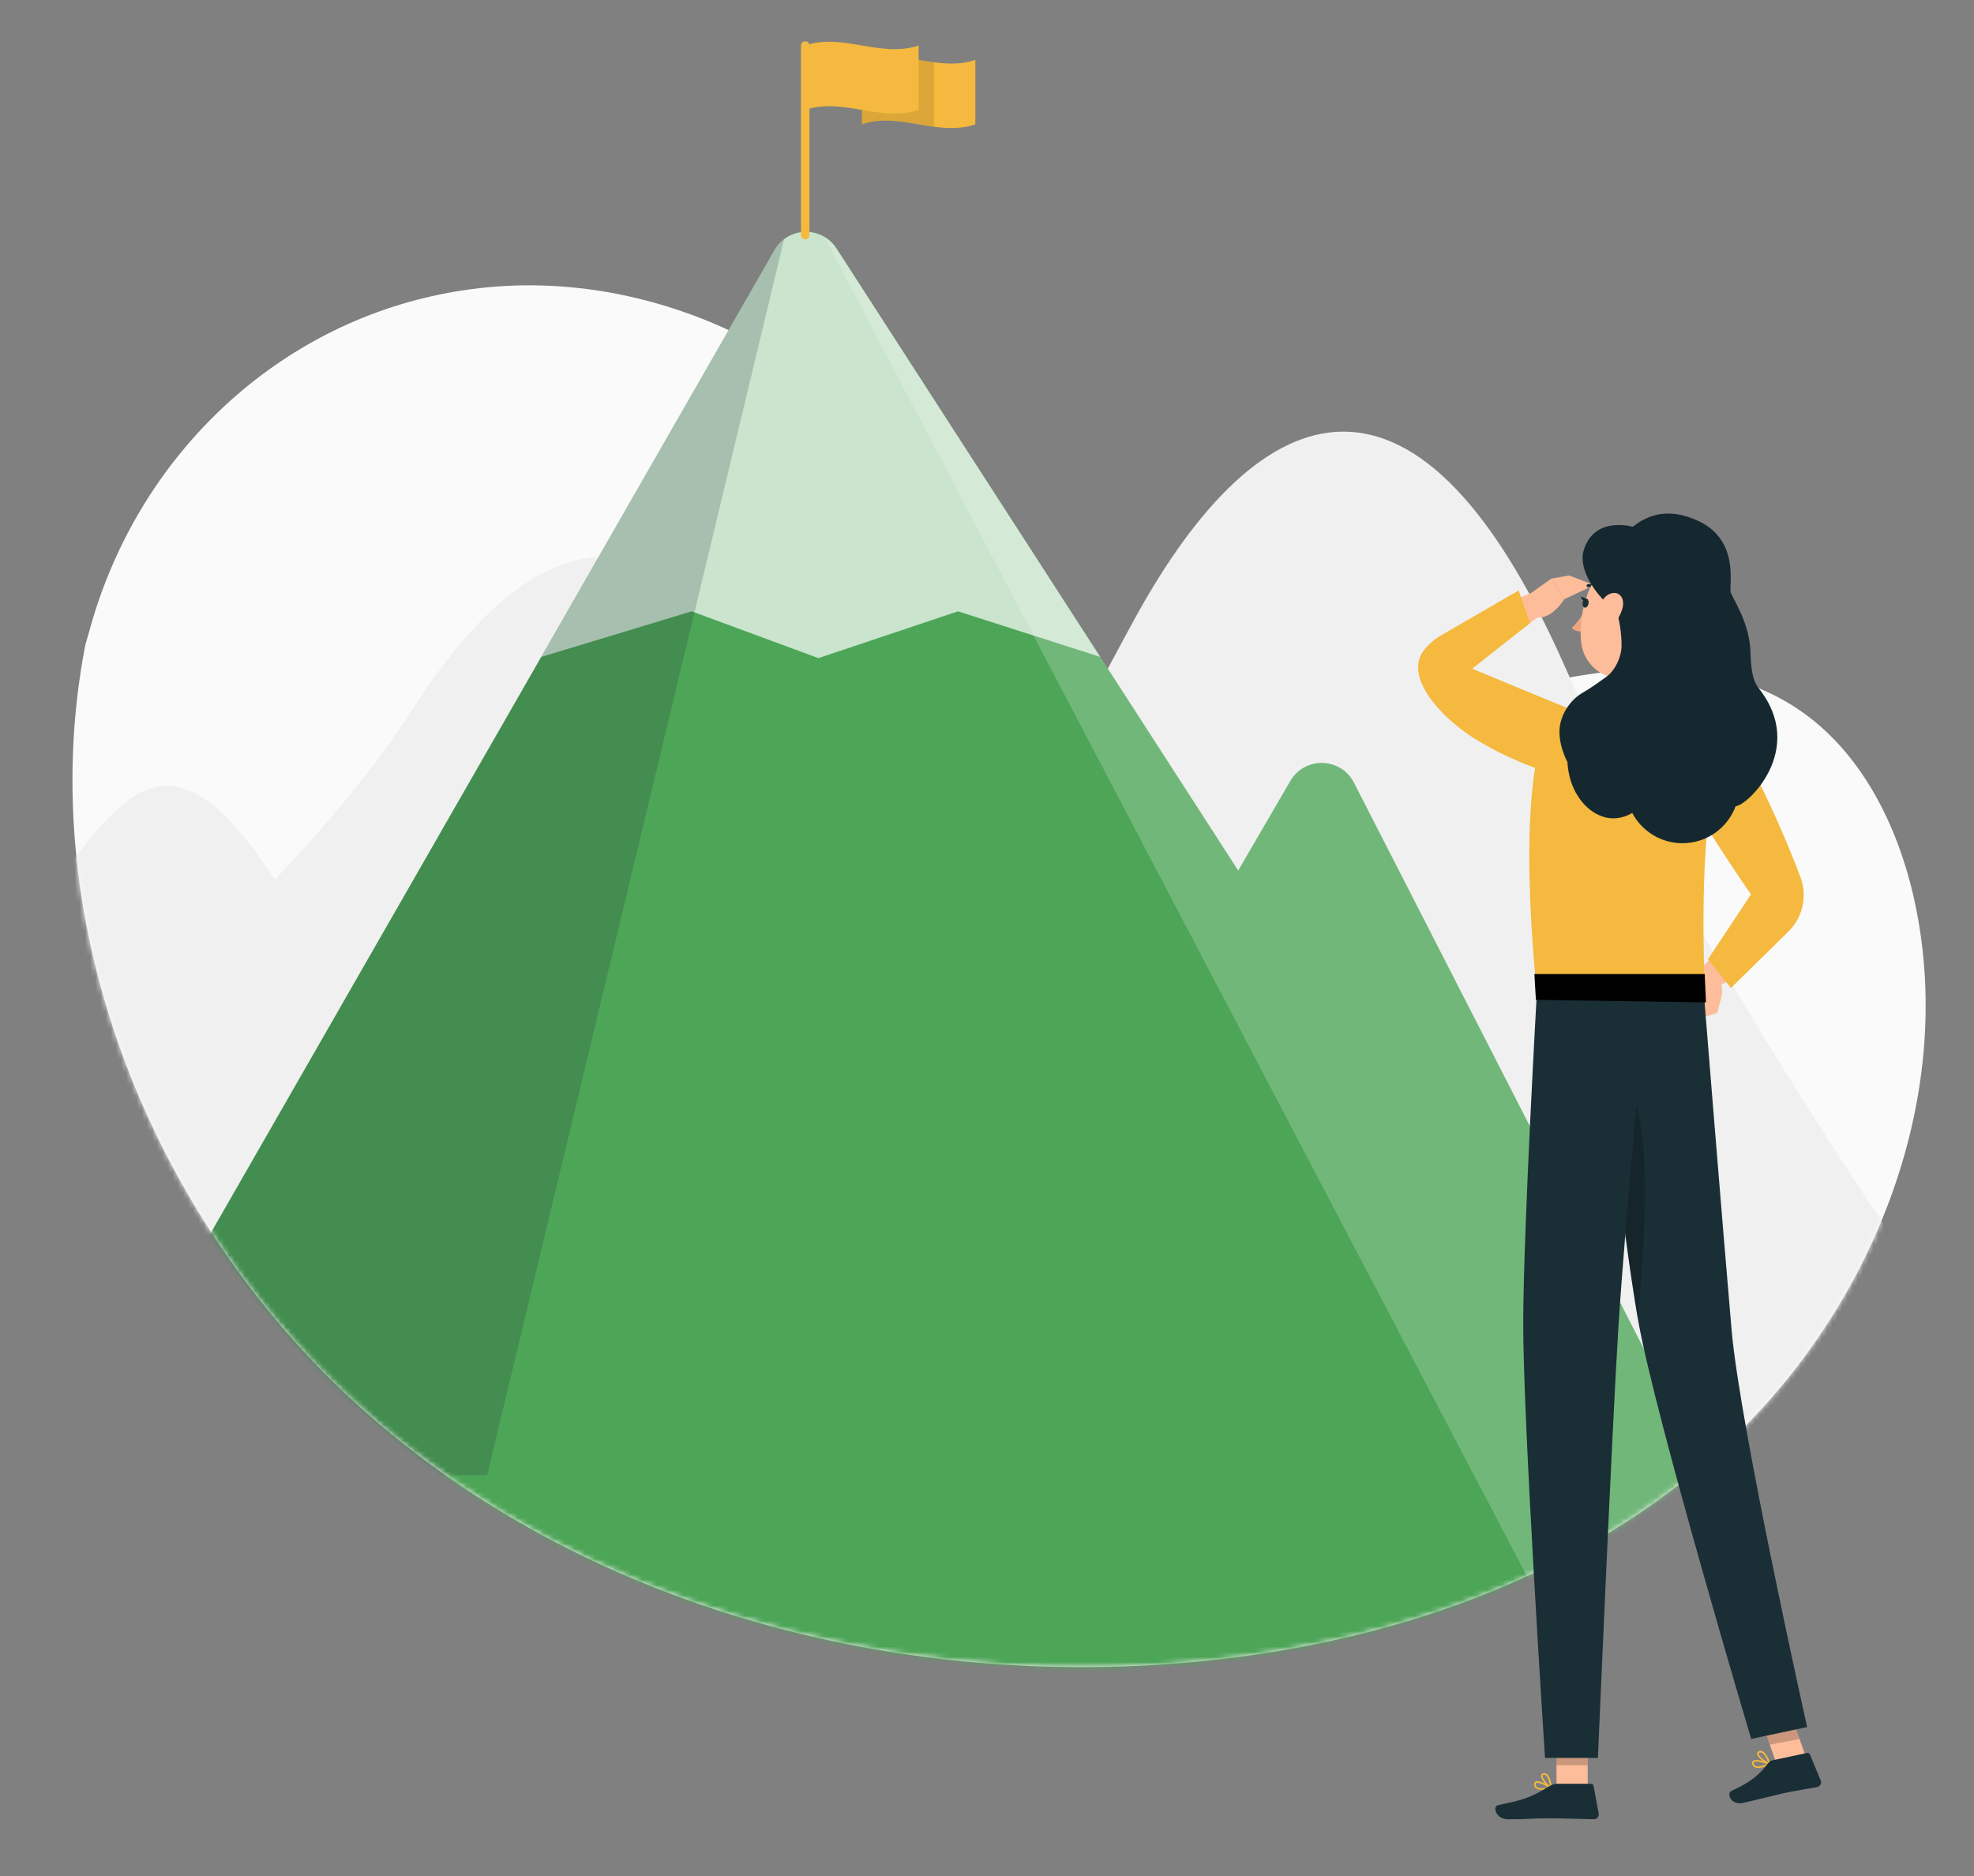 <svg width="383" height="364" viewBox="0 0 383 364" fill="none" xmlns="http://www.w3.org/2000/svg">
<rect x="0" y="0" width="383" height="364" fill="#808080" stroke="none"/>
<g clip-path="url(#clip0_4038_103)">
<path d="M16.561 125.129L17.655 121.288C26.876 88.906 52.689 63.858 85.279 57.149C89.469 56.287 93.722 55.728 98.005 55.492C128.841 53.802 160.218 68.994 178.448 94.441C189.171 109.406 196.129 128.108 211.46 138.125C231.413 151.163 257.465 144.634 280.047 137.707C302.629 130.779 328.717 124.313 348.615 137.438C361.076 145.659 368.294 160.215 371.48 174.908C379.914 213.81 362.648 255.363 333.44 281.645C304.233 307.928 264.785 320.331 225.684 322.946C170.907 326.609 113.671 311.236 71.842 274.785C30.012 238.334 5.94 179.69 16.561 125.129Z" fill="#FAFAFA"/>
<mask id="mask0_4038_103" style="mask-type:alpha" maskUnits="userSpaceOnUse" x="14" y="10" width="360" height="314">
<path d="M16.561 125.129L17.655 121.288C26.876 88.906 52.689 63.858 85.279 57.149C89.469 56.287 75.028 35.511 79.311 35.276C110.147 33.586 137.115 -6.772 155.346 18.674C166.069 33.64 166.771 51.629 182.102 61.647C202.055 74.684 189.205 38.706 211.786 31.779C234.368 24.85 328.717 124.313 348.615 137.438C361.076 145.659 368.295 160.215 371.481 174.908C379.914 213.81 362.648 255.363 333.44 281.645C304.233 307.928 264.785 320.331 225.685 322.946C170.907 326.609 113.671 311.237 71.842 274.786C30.012 238.334 5.94 179.691 16.561 125.129Z" fill="#FAFAFA"/>
</mask>
<g mask="url(#mask0_4038_103)">
<path d="M1.751 184.135C21.003 159.135 29.916 134.64 53.336 170.693C63.872 159.554 73.129 148.402 79.866 137.89C116.342 80.996 143.014 116.004 172.79 154.667C202.565 193.318 247 263 247 263H-63C-63 263 -17.636 209.295 1.739 184.135H1.751Z" fill="#F0F0F0"/>
<path d="M219.15 121.92C243.12 76.96 274.13 62.84 303.48 129.01C331.4 191.95 383 262.91 383 262.91L283.48 339L139.06 262.91C139.06 262.91 195.18 166.88 219.15 121.91V121.92Z" fill="#F0F0F0"/>
<path d="M331.514 286.231L262.69 151.868C260.158 146.917 253.153 146.729 250.36 151.534L240.239 168.92L162.275 48.169C159.398 43.771 152.884 43.969 150.278 48.534L13.955 286.221L105.115 351.5L363.085 344.204L331.514 286.221V286.231Z" fill="#4DA557"/>
<path opacity="0.7" d="M162.275 48.179L213.462 127.457L185.873 118.618L158.783 127.697L134.206 118.618L105 127.467L150.267 48.534C150.591 47.961 150.976 47.46 151.414 47.023C152.06 46.376 152.821 45.876 153.624 45.532C154.697 45.073 155.875 44.907 157.032 45.011C159.054 45.199 161.003 46.241 162.264 48.169L162.275 48.179Z" fill="white"/>
<path opacity="0.2" d="M159.94 45.959C160.836 46.481 161.649 47.21 162.275 48.18L240.239 168.93L250.36 151.545C253.153 146.74 260.157 146.927 262.69 151.878L344.323 310.85L312.012 335.865L159.94 45.959Z" fill="white"/>
<path opacity="0.2" d="M13.955 286.231L150.278 48.544C150.768 47.679 151.403 46.97 152.133 46.418L94.514 286.231H13.955Z" fill="#1A2E35"/>
</g>
<path d="M156.23 46.43C156.678 46.43 157.053 46.065 157.053 45.606V8.823C157.053 8.375 156.688 8 156.23 8C155.771 8 155.406 8.365 155.406 8.823V45.617C155.406 46.065 155.771 46.44 156.23 46.44V46.43Z" fill="#F4B93E"/>
<path d="M189.239 24.124C181.901 26.626 174.564 21.623 167.236 24.124V11.617C174.574 9.115 181.912 14.118 189.239 11.617V24.124Z" fill="#F4B93E"/>
<path opacity="0.1" d="M181.203 12.086V24.583C176.544 23.968 171.885 22.54 167.226 24.124V11.617C171.885 10.033 176.544 11.46 181.203 12.086Z" fill="black"/>
<path d="M178.232 21.331C170.895 23.833 163.557 18.83 156.229 21.331V8.823C163.567 6.322 170.905 11.325 178.232 8.823V21.331Z" fill="#F4B93E"/>
<path d="M329.4 187.57L326.83 191.7L334.19 192.64C334.19 192.64 334.04 191.02 333.49 188.6C333.26 187.59 332.27 186.94 331.25 187.17L329.39 187.57H329.4Z" fill="#FDBD9B"/>
<path d="M327.44 198.3L333.18 196.54L334.2 192.63L326.84 191.69L327.44 198.3Z" fill="#FDBD9B"/>
<path d="M307.92 141.39C307.04 141.12 305.99 140.75 305.01 140.42C304.02 140.08 303.03 139.71 302.05 139.33C300.1 138.55 298.15 137.76 296.29 136.86C292.57 135.1 288.98 133.02 286.4 130.55C285.74 129.94 285.2 129.3 284.74 128.67L284.57 128.43C284.57 128.43 284.36 128.01 284.69 128.78C284.88 129.29 284.9 129.83 284.86 130.15C284.86 130.23 284.84 130.32 284.82 130.4L284.78 130.57C284.77 130.62 284.75 130.68 284.73 130.73L284.69 130.83C284.58 131.07 284.55 131.06 284.57 131.01C284.61 130.95 284.67 130.84 284.77 130.71C285.17 130.17 285.88 129.47 286.62 128.81C287.37 128.15 288.16 127.47 288.99 126.81C292.31 124.17 295.92 121.58 299.45 118.98L297.3 114.97C293.03 116.62 288.96 118.51 284.92 120.86C283.92 121.46 282.9 122.06 281.9 122.77C280.89 123.49 279.89 124.22 278.79 125.32C278.24 125.92 277.65 126.47 277.01 127.94L276.9 128.23L276.8 128.59C276.77 128.72 276.74 128.82 276.71 128.97C276.68 129.12 276.66 129.27 276.65 129.42C276.58 130.02 276.64 130.84 276.91 131.61C277.34 132.64 277.33 132.46 277.44 132.68L277.72 133.15C278.47 134.38 279.31 135.49 280.22 136.46C283.86 140.36 288.04 142.89 292.25 145.07C294.37 146.13 296.51 147.1 298.69 147.94C299.78 148.36 300.87 148.77 301.98 149.15C303.1 149.54 304.16 149.87 305.41 150.22L307.91 141.38L307.92 141.39Z" fill="#FDBD9B"/>
<path d="M304.44 111.66L309.33 113.54L303.49 116.27L300.98 112.27L304.44 111.66Z" fill="#FDBD9B"/>
<path d="M296.21 115.68L300.99 112.27L303.5 116.27C303.5 116.27 300.26 121.55 296.97 119.19L296.22 115.68H296.21Z" fill="#FDBD9B"/>
<path d="M327.74 149.27C329.77 152.94 331.82 156.74 333.78 160.5C335.73 164.26 337.66 168.06 339.26 171.84C339.68 172.79 340.04 173.72 340.39 174.65L340.51 174.96C340.51 174.96 340.51 174.89 340.51 174.87C340.51 174.81 340.53 174.79 340.54 174.8C340.56 174.82 340.58 174.98 340.52 175.23C340.42 175.72 340.09 176.46 339.64 177.19C339.19 177.93 338.66 178.71 338.05 179.47C335.62 182.53 332.52 185.55 329.47 188.39L332.01 192.16C336.07 190.03 339.8 187.62 343.32 184.35C344.19 183.52 345.06 182.64 345.86 181.61C346.66 180.57 347.46 179.42 348.08 177.87C348.39 177.1 348.64 176.18 348.7 175.12C348.73 174.59 348.72 174.02 348.62 173.43C348.58 173.14 348.51 172.84 348.43 172.55L348.29 172.09C347.96 170.96 347.6 169.85 347.22 168.78C345.7 164.46 343.87 160.41 341.96 156.4C340 152.41 337.96 148.55 335.69 144.68L327.74 149.28V149.27Z" fill="#FDBD9B"/>
<path d="M321.96 122.85C322.5 128.42 321.71 133.82 322.95 138.66C322.95 138.66 321.56 143.16 313.33 143.16C304.27 143.16 309.18 138.66 309.18 138.66C314.17 137.48 314.18 133.81 313.45 130.37L321.96 122.85Z" fill="#FDBD9B"/>
<path d="M324.08 140.21C324.78 138.79 325.56 137.16 324.1 136.65C322.5 136.09 313.61 135.52 310.5 136.57C307.39 137.62 308.15 140.51 308.15 140.51L324.07 140.21H324.08Z" fill="#1A2E35"/>
<path d="M341.74 342.97C342.34 342.84 342.96 342.58 343.38 342.38C343.44 342.35 343.47 342.29 343.47 342.23C343.47 342.17 343.43 342.11 343.37 342.09C343.1 341.99 340.74 341.15 340.1 341.67C340 341.75 339.89 341.9 339.93 342.16C339.98 342.51 340.15 342.76 340.42 342.9C340.77 343.08 341.24 343.07 341.74 342.96V342.97ZM342.89 342.25C341.84 342.7 340.98 342.84 340.57 342.62C340.39 342.52 340.28 342.36 340.24 342.11C340.22 341.99 340.26 341.94 340.3 341.91C340.63 341.64 341.94 341.94 342.89 342.25Z" fill="#F4B93E"/>
<path d="M343.35 342.39C343.35 342.39 343.41 342.37 343.43 342.35C343.47 342.31 343.49 342.25 343.47 342.19C343.45 342.11 342.89 340.28 342.01 339.82C341.78 339.7 341.55 339.68 341.31 339.76C340.95 339.88 340.9 340.13 340.91 340.27C340.93 341.02 342.52 342.16 343.27 342.38C343.3 342.38 343.32 342.38 343.35 342.38V342.39ZM341.48 340.04C341.61 340.01 341.73 340.04 341.86 340.1C342.43 340.39 342.86 341.44 343.06 341.97C342.29 341.61 341.23 340.71 341.22 340.27C341.22 340.23 341.22 340.13 341.41 340.07C341.41 340.07 341.46 340.06 341.48 340.05V340.04Z" fill="#F4B93E"/>
<path d="M299.24 347.29C299.85 347.29 300.51 347.16 300.97 347.05C301.03 347.04 301.08 346.99 301.09 346.92C301.1 346.86 301.07 346.8 301.02 346.76C300.78 346.61 298.64 345.3 297.91 345.67C297.8 345.73 297.66 345.85 297.64 346.11C297.62 346.46 297.73 346.74 297.96 346.94C298.26 347.19 298.73 347.28 299.23 347.28L299.24 347.29ZM300.52 346.83C299.4 347.06 298.53 347.01 298.17 346.71C298.01 346.58 297.94 346.39 297.96 346.14C297.96 346.02 298.02 345.98 298.06 345.96C298.44 345.76 299.66 346.33 300.52 346.83Z" fill="#F4B93E"/>
<path d="M300.94 347.05C300.94 347.05 301 347.05 301.03 347.02C301.08 346.99 301.11 346.93 301.1 346.88C301.1 346.8 300.94 344.89 300.17 344.26C299.97 344.1 299.74 344.03 299.5 344.06C299.13 344.11 299.03 344.34 299 344.47C298.86 345.21 300.18 346.66 300.87 347.03C300.89 347.04 300.92 347.05 300.94 347.05ZM299.6 344.37C299.73 344.37 299.85 344.42 299.96 344.51C300.45 344.91 300.66 346.03 300.74 346.58C300.06 346.06 299.22 344.97 299.3 344.53C299.3 344.49 299.33 344.4 299.53 344.37C299.53 344.37 299.58 344.37 299.6 344.37Z" fill="#F4B93E"/>
<path d="M308.06 346.81H302L301.94 332.78H308L308.06 346.81Z" fill="#FDBD9B"/>
<path d="M350.5 341.24L344.72 342.36L339.9 328.61L345.69 327.49L350.5 341.24Z" fill="#FDBD9B"/>
<path d="M343.93 341.55L350.59 340.13C350.83 340.08 351.07 340.2 351.17 340.43L353.26 345.49C353.48 346.01 353.14 346.63 352.58 346.74C350.25 347.19 349.1 347.3 346.17 347.92C344.37 348.3 340.69 349.28 338.2 349.81C335.77 350.33 334.96 347.93 335.94 347.49C340.33 345.51 341.81 343.76 343.04 342.12C343.26 341.83 343.58 341.62 343.94 341.55H343.93Z" fill="#1A2E35"/>
<path d="M302.07 346.11H308.69C308.94 346.11 309.15 346.28 309.19 346.52L310.18 351.91C310.28 352.47 309.84 353 309.27 352.99C306.88 352.95 303.44 352.81 300.44 352.81C296.93 352.81 296.76 353 292.65 353C290.16 353 289.57 350.49 290.62 350.26C295.4 349.22 296.41 349.11 300.6 346.59C301.06 346.32 301.55 346.12 302.08 346.12L302.07 346.11Z" fill="#1A2E35"/>
<path d="M332.93 139.88C337.05 141 345.59 160.24 349.32 170.18C350.65 173.73 349.85 177.73 347.25 180.49L335.85 191.7L331.38 186.13L339.73 173.54C339.73 173.54 329.31 158.6 326.35 151.83C323.26 144.74 323.63 137.34 332.93 139.88Z" fill="#F4B93E"/>
<path d="M296.72 167.1C296.76 173.86 297.17 182.27 298.18 192.71H330.59C330.98 188.01 329.05 166.03 333.66 143.84C334.1 141.73 332.69 139.68 330.56 139.37C328.6 139.08 326.14 138.79 323.72 138.67C319.59 138.47 313.6 138.34 309.95 138.67C307.91 138.86 305.91 139.19 304.29 139.5C301.66 140.02 299.52 141.95 298.8 144.54C298.08 147.13 297.33 151.19 296.96 157.43C296.79 160.21 296.7 163.41 296.73 167.1H296.72Z" fill="#F4B93E"/>
<path d="M311.29 151.57C308.57 153.07 294.84 148.91 285.86 143.16C279.41 139.03 272.36 131.3 276.26 126.18C277.2 124.95 278.43 123.96 279.77 123.18L294.64 114.57L296.86 120.9L285.63 129.75C285.63 129.75 300.39 135.88 307.47 138.76C315.37 141.98 316.98 148.43 311.3 151.57H311.29Z" fill="#F4B93E"/>
<g opacity="0.2">
<path d="M301.94 332.79L301.97 342.49H308.03L308 332.79H301.94Z" fill="black"/>
<path d="M345.69 327.49L339.9 328.61L343.37 338.53L349.16 337.41L345.69 327.49Z" fill="black"/>
</g>
<path d="M309.67 192.71C309.67 192.71 314.76 239.01 317.86 256.35C321.26 275.34 339.77 337.41 339.77 337.41L350.62 335.1C350.62 335.1 337.6 276.87 335.97 258.07C334.2 237.66 330.58 192.7 330.58 192.7H309.67V192.71Z" fill="#1A2E35"/>
<path opacity="0.2" d="M313.38 209.21C321.27 210.77 319.28 240.42 317.74 255.66C315.86 244.88 313.31 224.14 311.58 209.42C312.12 209.16 312.71 209.07 313.38 209.21Z" fill="black"/>
<path d="M298.18 192.71C298.18 192.71 295.6 238.01 295.54 256.48C295.48 275.7 299.77 341.09 299.77 341.09H310.03C310.03 341.09 312.79 276.82 313.98 257.94C315.27 237.37 319.48 192.7 319.48 192.7H298.18V192.71Z" fill="#1A2E35"/>
<path d="M307.87 117.94C307.87 117.94 306.37 120.62 304.96 121.84C305.71 122.73 307.22 122.51 307.22 122.51L307.87 117.93V117.94Z" fill="#EFA680"/>
<path d="M308.01 113.92C307.92 113.89 307.86 113.82 307.83 113.72C307.79 113.57 307.88 113.41 308.03 113.37C308.08 113.36 309.38 113.02 310.54 114.08C310.66 114.19 310.67 114.37 310.56 114.49C310.45 114.61 310.27 114.62 310.15 114.51C309.22 113.67 308.19 113.93 308.18 113.93C308.12 113.95 308.06 113.94 308.01 113.93V113.92Z" fill="#1A2E35"/>
<path d="M324.56 117.72C323.35 123.63 322.94 127.14 319.5 129.88C314.31 134.01 307.33 130.53 306.75 124.45C306.22 118.98 308.29 110.23 314.47 108.46C320.56 106.72 325.78 111.81 324.57 117.72H324.56Z" fill="#FDBD9B"/>
<path d="M302.73 140.41C303.34 137.79 305.02 135.58 307.11 134.39C308.69 133.49 310.27 132.31 311.62 131.36C313.37 130.12 314.62 127.45 314.62 125.22C314.62 122.24 313.98 119.78 313.93 119.5C313.62 118.37 313.2 117.52 312.84 116.88L312.5 117.79C312.5 117.79 306.88 113.04 307.06 107.93L307.08 107.52C308.78 99.84 316.8 102.21 316.8 102.21C321.35 98.53 325.85 99.48 329.16 100.92C337.82 104.65 335.34 113.95 335.81 115.01C336.57 116.73 339.22 120.8 339.58 125.72C339.76 128.28 339.63 131.28 341.1 133.39C350.82 145.39 338.78 156.53 336.76 156.41C335.21 160.61 331.17 163.61 326.43 163.61C322.2 163.61 318.54 161.23 316.69 157.74C315.18 158.65 313.3 159.04 311.58 158.62C307.89 157.73 305.33 154.18 304.49 150.5C304.29 149.62 304.17 148.74 304.11 147.85C304.11 147.85 301.98 143.98 302.73 140.41Z" fill="#16282F"/>
<path d="M314.85 117.78C314.52 119.33 313.58 120.72 312.56 121.59C311.04 122.89 309.81 121.83 309.85 120.04C309.88 118.43 310.71 115.81 312.43 115.19C314.12 114.58 315.23 116 314.85 117.78Z" fill="#FDBD9B"/>
<path d="M297.704 189L298 194L331 194.5L330.75 189L297.704 189Z" fill="black"/>
<path d="M308.21 117.08C308.14 117.56 307.83 117.93 307.51 117.9C307.19 117.87 306.99 117.45 307.06 116.96C307.13 116.48 307.44 116.11 307.76 116.14C308.08 116.17 308.28 116.59 308.21 117.08Z" fill="#1A2E35"/>
<path d="M307.44 116.64C307.44 116.64 306.76 116.41 306.76 115.73C307.48 116.07 307.76 116.15 307.76 116.15L307.44 116.64Z" fill="#1A2E35"/>
</g>
<defs>
<clipPath id="clip0_4038_103">
<rect width="383" height="364" fill="white" transform="matrix(-1 0 0 1 383 0)"/>
</clipPath>
</defs>
</svg>
